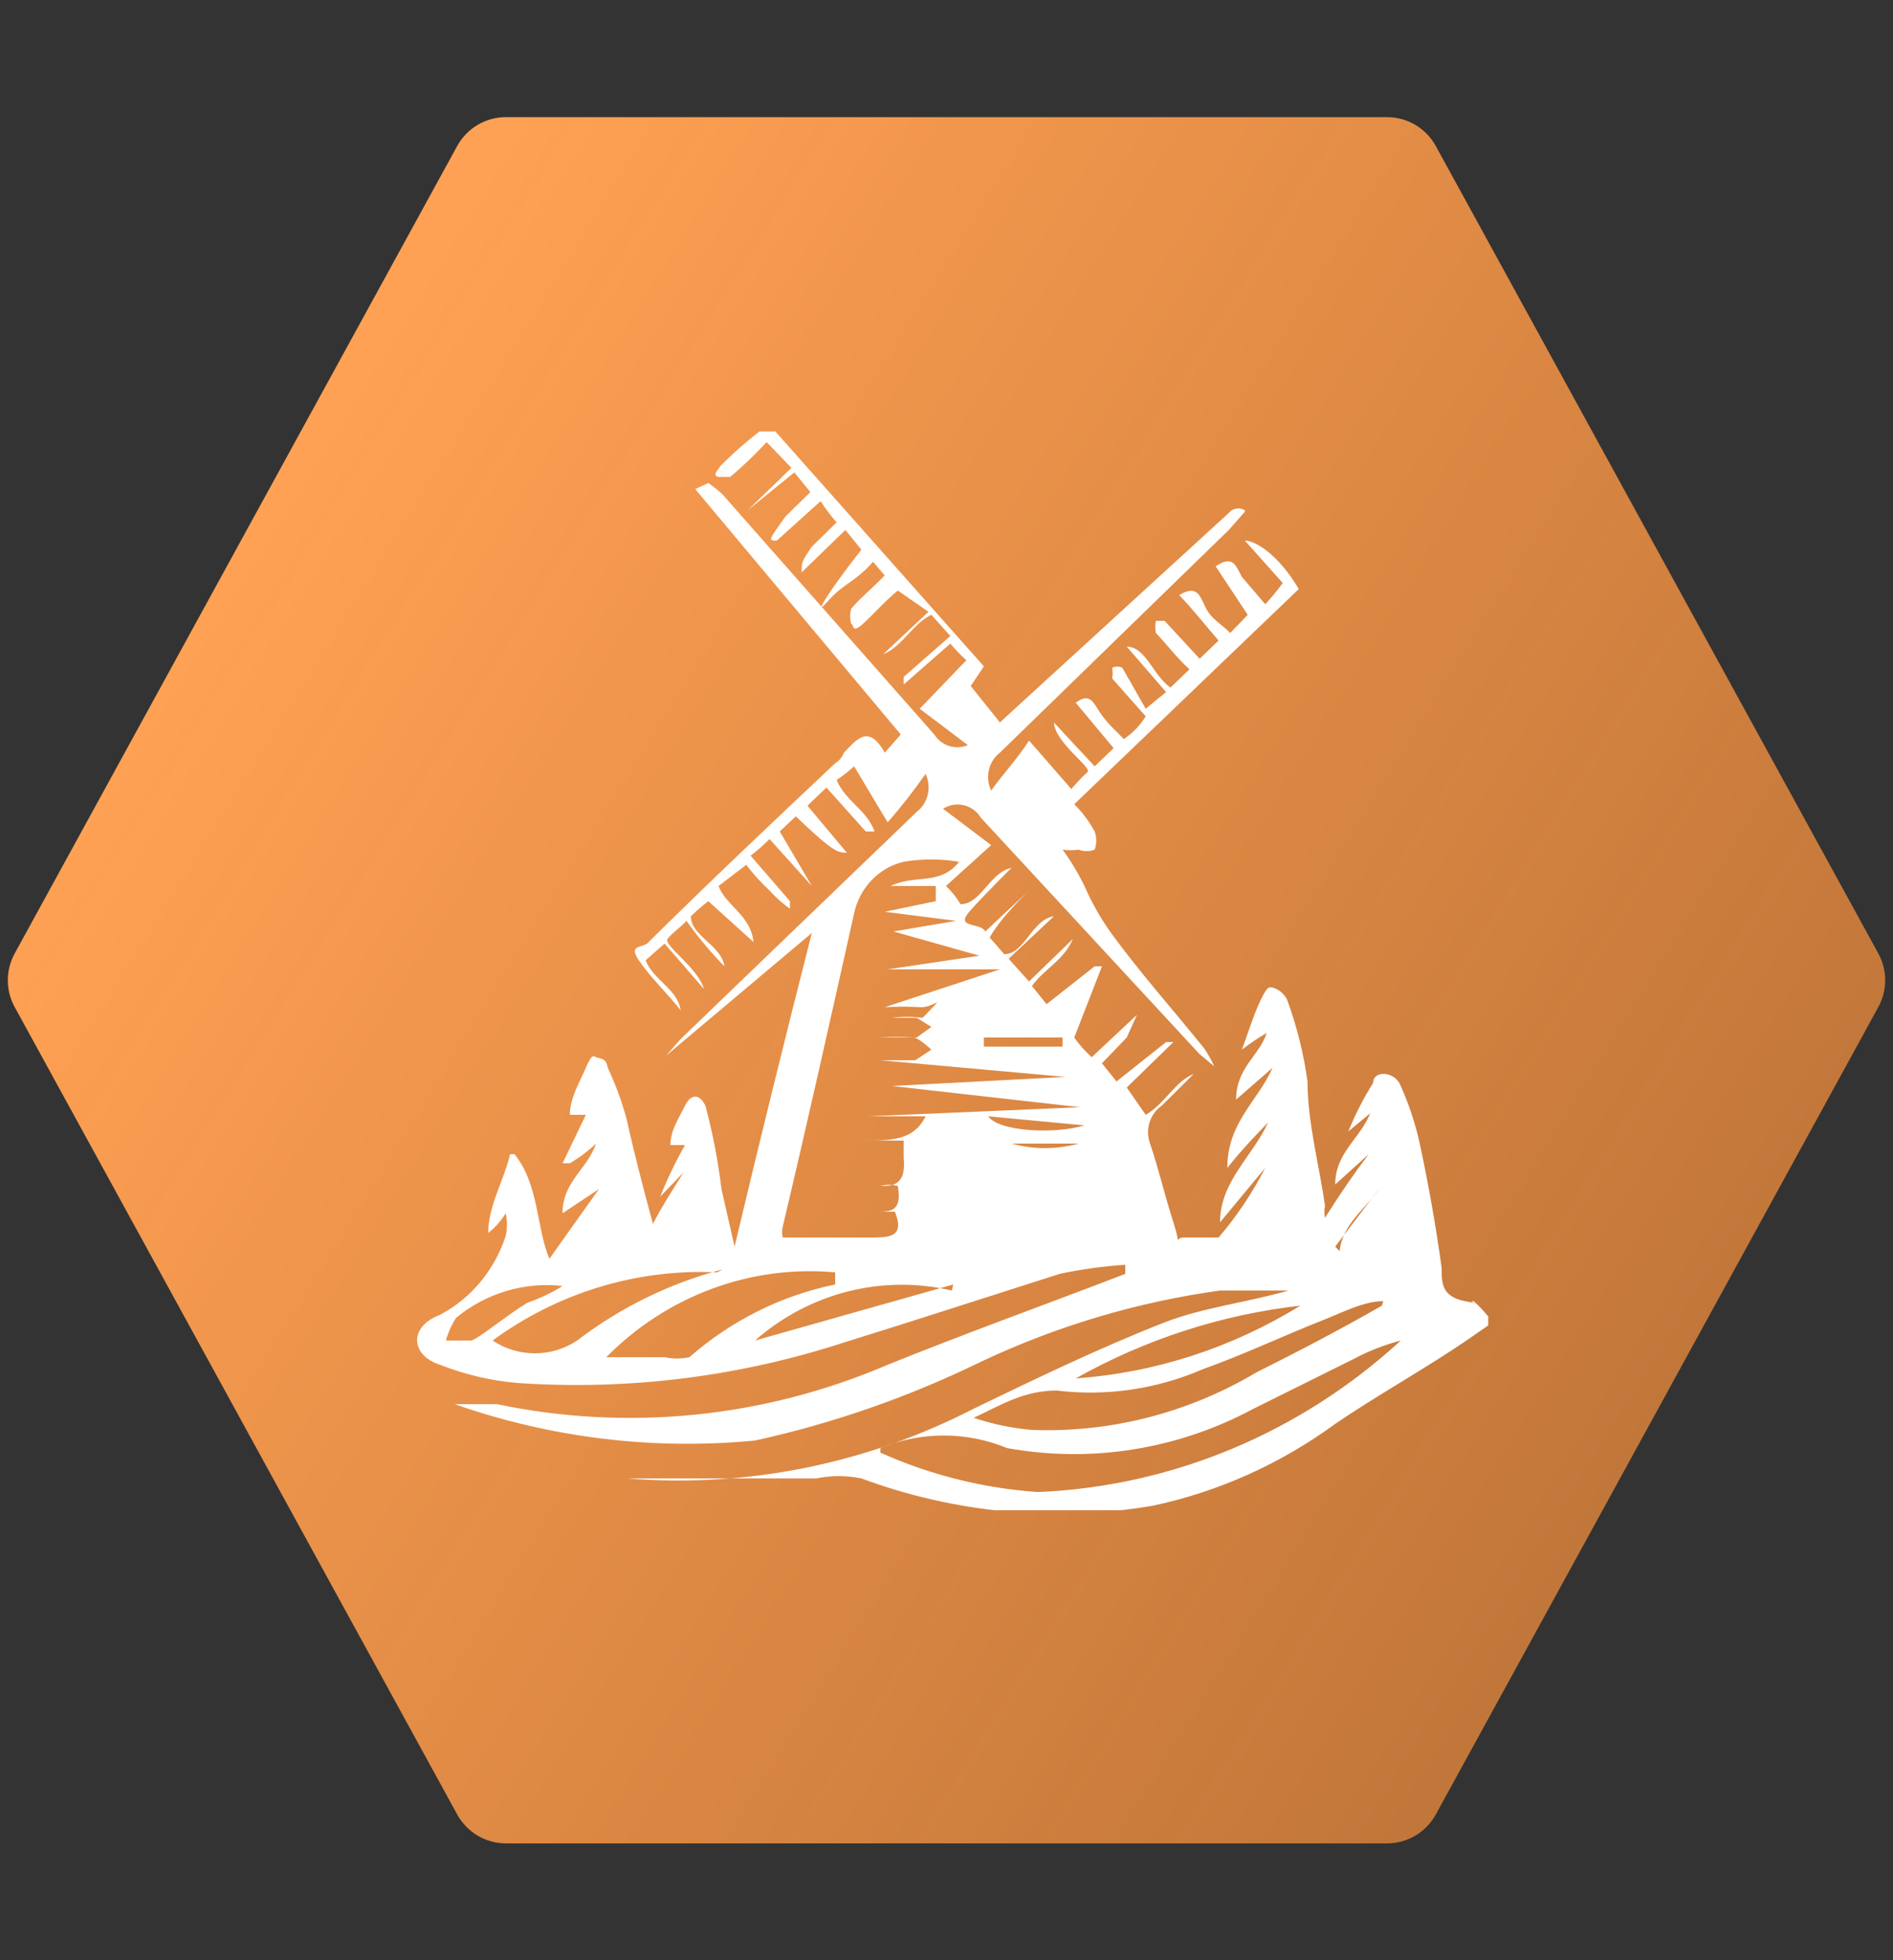 <svg width="170" height="176" viewBox="0 0 170 176" fill="none" xmlns="http://www.w3.org/2000/svg">
<rect x="0" y="0" width="170" height="176" fill="#333333" stroke="none"/>
<path d="M168.683 90.419L128.941 162.919C128.064 164.52 126.383 165.516 124.557 165.516H45.443C43.617 165.516 41.936 164.52 41.059 162.919L1.317 90.419C0.497 88.922 0.497 87.11 1.317 85.613L41.056 13.113C41.934 11.511 43.614 10.516 45.441 10.516H124.557C126.383 10.516 128.064 11.511 128.941 13.113L168.683 85.612C169.503 87.11 169.503 88.922 168.683 90.419Z" fill="url(#paint0_linear)"/>
<g clip-path="url(#clip0)">
<path fill-rule="evenodd" clip-rule="evenodd" d="M111.791 45.953L110.35 47.585L89.796 67.582C89.301 67.963 88.951 68.512 88.807 69.134C88.664 69.756 88.735 70.411 89.01 70.983C90.188 69.351 91.367 68.126 92.414 66.494L96.211 70.847C96.211 70.847 97.127 69.759 97.651 69.351C98.175 68.942 94.771 66.766 94.64 64.862C94.509 62.957 94.64 64.862 94.64 64.862L98.306 68.806L100.008 67.174L96.604 63.093C97.913 62.141 98.175 63.093 98.829 64.045C99.484 64.998 100.139 65.542 100.924 66.358C101.714 65.835 102.385 65.138 102.888 64.317L99.877 60.916C99.94 60.602 99.94 60.278 99.877 59.964C100.019 59.892 100.176 59.855 100.335 59.855C100.494 59.855 100.65 59.892 100.793 59.964L102.888 63.637L104.721 62.141L101.186 58.06C102.888 58.06 103.542 60.644 105.114 61.733L106.816 60.1C105.637 59.012 104.721 57.788 103.804 56.835C103.73 56.477 103.73 56.106 103.804 55.747H104.59L107.732 59.148L109.434 57.516C108.256 56.155 107.208 54.795 105.899 53.434C107.47 52.482 107.732 53.434 108.256 54.523C108.779 55.611 109.696 56.019 110.481 56.835L112.052 55.203L109.172 50.85C110.743 49.762 111.005 50.85 111.529 51.802L113.624 54.251C114.188 53.654 114.713 53.017 115.195 52.346L111.791 48.537C112.707 48.537 114.802 49.762 116.635 52.89L96.473 72.207C97.194 72.927 97.812 73.752 98.306 74.656C98.497 75.182 98.497 75.762 98.306 76.288C97.841 76.465 97.33 76.465 96.865 76.288C96.388 76.357 95.903 76.357 95.425 76.288C96.174 77.312 96.832 78.405 97.389 79.553C98.062 81.095 98.896 82.555 99.877 83.906C102.364 87.307 105.375 90.708 108.125 94.109C108.478 94.623 108.785 95.169 109.041 95.741L107.732 94.653L88.094 73.432C87.743 72.858 87.19 72.451 86.553 72.298C85.916 72.145 85.246 72.259 84.69 72.615L89.01 75.88L84.951 79.553C85.463 80.027 85.904 80.577 86.261 81.186C88.094 81.186 88.879 78.329 90.843 77.921C92.807 77.513 90.843 77.921 90.843 77.921C90.843 77.921 88.356 80.369 87.046 81.866C85.737 83.362 88.094 82.818 88.486 83.634L92.545 79.825C92.545 79.825 89.927 82.274 88.879 84.178L90.188 85.675C92.021 85.675 92.676 82.546 94.64 82.274C96.604 82.002 94.64 82.274 94.64 82.274L90.581 86.083L92.414 88.123L96.342 84.314C95.556 86.219 93.723 87.035 92.676 88.531L93.985 90.164L98.306 86.763H98.96L96.473 93.157C96.926 93.809 97.454 94.403 98.044 94.925L102.102 91.116L101.186 93.157L98.96 95.469L100.269 97.102L104.721 93.565H105.375L101.186 97.646L102.888 100.095C104.59 99.142 105.506 97.102 107.208 96.422L104.328 99.278C103.808 99.637 103.42 100.17 103.23 100.788C103.04 101.406 103.057 102.073 103.281 102.679C104.066 104.992 104.59 107.304 105.375 109.753C106.161 112.202 105.375 111.113 106.292 111.113C107.208 111.113 108.779 111.113 109.434 111.113C111.068 109.21 112.474 107.109 113.624 104.856L109.565 109.753C109.565 106.08 112.445 103.903 113.885 100.775C112.707 101.999 111.529 103.223 110.22 104.856C110.22 100.775 112.969 98.87 114.278 95.877L111.005 98.734C111.005 95.877 113.1 94.789 113.754 92.749C112.981 93.195 112.237 93.695 111.529 94.245C112.183 92.477 112.576 91.116 113.231 89.756C113.885 88.395 114.016 88.668 114.278 88.668C114.557 88.746 114.817 88.882 115.042 89.07C115.267 89.257 115.453 89.491 115.587 89.756C116.458 92.126 117.073 94.59 117.42 97.102C117.42 100.775 118.468 104.584 118.991 108.257C118.921 108.616 118.921 108.986 118.991 109.345C120.301 107.259 121.61 105.355 122.919 103.631L119.908 106.352C119.908 103.495 122.133 102.271 123.05 99.959L121.086 101.591C121.7 100.073 122.445 98.616 123.312 97.238C123.312 96.15 125.014 96.15 125.668 97.238C126.473 98.975 127.088 100.8 127.501 102.679C128.287 106.352 128.941 110.025 129.465 113.834C129.465 115.194 129.465 116.419 131.56 116.827C133.655 117.235 131.56 116.827 132.345 116.827C132.979 117.394 133.55 118.033 134.047 118.731L131.691 120.364C127.894 122.948 123.705 125.261 119.908 127.846C114.998 131.439 109.426 133.94 103.542 135.192C94.756 136.702 85.744 135.859 77.358 132.743C76.018 132.468 74.639 132.468 73.299 132.743H56.279H54.708H56.279C67.019 133.616 77.786 131.454 87.439 126.485C93.069 123.765 98.698 121.044 104.59 118.731C108.125 117.371 111.922 116.963 115.718 115.875C113.754 115.875 111.529 115.875 109.565 115.875C102.144 116.898 94.91 119.053 88.094 122.268C81.615 125.434 74.805 127.807 67.801 129.342C58.69 130.224 49.502 129.112 40.831 126.077H44.627C56.402 128.536 68.614 127.305 79.715 122.54C86.784 119.684 93.985 117.099 101.055 114.378C101.055 114.378 101.055 114.378 101.055 113.562C99.075 113.691 97.107 113.964 95.163 114.378C88.748 116.419 82.071 118.595 75.918 120.5C66.404 123.616 56.414 124.861 46.46 124.173C44.085 123.97 41.749 123.42 39.521 122.54C36.903 121.724 36.641 119.139 39.521 118.051C42.3 116.585 44.415 114.045 45.413 110.977C45.564 110.306 45.564 109.608 45.413 108.937C44.995 109.619 44.463 110.217 43.842 110.705C43.842 108.257 45.282 105.944 45.806 103.631H46.199C48.424 106.352 48.162 110.297 49.341 113.018L53.792 106.76L50.519 108.937C50.519 106.08 52.745 104.992 53.53 102.679C52.81 103.358 52.02 103.951 51.173 104.448H50.519L52.614 100.095H51.173C51.173 98.598 52.09 97.102 52.614 95.877C53.137 94.653 53.268 94.789 53.53 94.925C53.792 95.061 54.447 94.925 54.578 95.877C55.279 97.362 55.849 98.91 56.279 100.503C56.934 103.495 57.72 106.488 58.636 109.889C59.553 108.121 60.469 106.76 61.386 105.264L59.291 107.44C59.927 105.846 60.671 104.301 61.516 102.815H60.207C60.207 101.455 60.993 100.367 61.516 99.278C62.04 98.19 62.826 98.19 63.349 99.278C64.007 101.732 64.488 104.233 64.79 106.76L65.968 111.93C68.193 102.543 70.55 93.021 72.907 83.77L59.814 94.789L61.124 93.293L82.333 72.888C82.828 72.507 83.178 71.958 83.321 71.336C83.465 70.714 83.393 70.059 83.119 69.487C82.064 71.003 80.927 72.457 79.715 73.84L76.703 68.806C76.212 69.257 75.687 69.667 75.132 70.031C75.918 71.935 77.882 72.751 78.536 74.656H77.751L74.216 70.711L72.514 72.343L76.049 76.561C75.263 76.561 74.871 76.561 71.466 73.296L70.026 74.656L72.907 79.553L69.11 75.336C68.575 75.874 68.007 76.374 67.408 76.832L70.943 80.914V81.594C70.274 81.124 69.659 80.576 69.11 79.961C68.349 79.254 67.648 78.481 67.015 77.649L64.528 79.553C65.182 81.322 67.408 82.138 67.67 84.587L63.611 80.914C63.061 81.333 62.536 81.787 62.04 82.274C62.04 84.042 64.79 84.859 65.051 86.763C65.313 88.668 65.051 86.763 65.051 86.763C63.816 85.497 62.678 84.132 61.647 82.682C60.862 83.498 60.338 83.77 59.945 84.314C59.553 84.859 62.695 86.899 63.218 88.804C63.742 90.708 63.218 88.804 63.218 88.804L59.684 84.723L57.981 86.219C58.636 87.987 60.862 88.804 61.124 90.708C59.945 89.212 58.505 87.851 57.458 86.355C56.41 84.859 57.458 85.131 58.112 84.723C63.742 79.145 69.372 73.84 75.001 68.534C75.359 68.318 75.636 67.983 75.787 67.582C76.965 66.358 78.013 64.998 79.453 67.582L80.893 65.95L62.433 43.912L63.611 43.368C63.611 43.368 64.79 44.184 65.182 44.728L83.904 65.95C84.223 66.445 84.698 66.81 85.246 66.984C85.795 67.157 86.385 67.128 86.915 66.902L82.595 63.637L86.784 59.284C86.272 58.82 85.791 58.32 85.344 57.788L81.155 61.461V60.78L85.344 57.108L83.642 55.203C81.94 56.019 81.024 58.06 79.322 58.74L83.38 54.931L80.631 53.026C79.453 53.979 78.536 55.067 77.489 56.019C76.442 56.971 76.703 56.019 76.442 56.019C76.318 55.575 76.318 55.103 76.442 54.659C77.227 53.707 78.275 52.89 79.453 51.666L78.405 50.442C76.703 52.346 75.787 52.346 74.347 53.979C72.907 55.611 74.347 53.163 77.358 49.353L75.918 47.585L71.99 51.394C71.99 50.442 71.99 50.442 72.907 49.081L75.132 46.905C74.612 46.304 74.131 45.668 73.692 45L69.764 48.537C68.979 48.537 68.979 48.537 70.55 46.361L72.776 44.184L71.336 42.416L67.146 45.817L71.074 42.008L68.848 39.695C67.821 40.807 66.728 41.852 65.575 42.824C65.575 42.824 65.575 42.824 64.659 42.824C63.742 42.824 64.659 42.008 64.659 41.872C65.773 40.753 66.953 39.708 68.193 38.743H69.634L88.356 59.828L87.177 61.597L89.796 64.862L110.612 45.817C110.791 45.709 110.995 45.653 111.201 45.653C111.408 45.653 111.611 45.709 111.791 45.817V45.953ZM81.155 102.407H77.751C79.977 102.407 82.071 102.407 83.119 100.231H78.013L96.996 99.414L80.107 97.51L95.687 96.694L79.06 95.197H82.202L83.642 94.245C83.642 94.245 82.464 93.157 82.071 93.157C81.025 93.089 79.975 93.089 78.929 93.157H82.333C82.333 93.157 83.249 92.477 83.642 92.204L82.333 91.388H80.107C81.02 91.272 81.944 91.272 82.857 91.388C82.857 91.388 82.857 91.388 83.773 90.436C84.69 89.484 83.773 90.436 82.726 90.436C81.636 90.368 80.543 90.368 79.453 90.436L89.796 87.035H79.715L87.963 85.811L80.238 83.634L85.868 82.682L79.453 81.866L84.035 80.914V79.553H79.977C82.202 78.465 84.428 79.553 86.13 77.377C84.482 77.102 82.803 77.102 81.155 77.377C80.068 77.631 79.073 78.201 78.285 79.02C77.497 79.838 76.948 80.872 76.703 82.002C74.609 91.388 72.514 100.775 70.288 110.161C70.221 110.475 70.221 110.8 70.288 111.113H80.631H78.144C79.846 111.113 81.286 111.113 80.369 108.801H78.667C79.977 108.801 81.024 108.801 80.631 106.488C80.117 106.344 79.575 106.344 79.06 106.488C80.107 106.488 81.417 106.488 81.155 103.903V102.407ZM79.06 130.43C83.545 132.436 88.327 133.632 93.2 133.967C105.249 133.468 116.764 128.663 125.799 120.364C124.348 120.742 122.943 121.29 121.61 121.996L112.576 126.485C105.77 130.143 97.999 131.385 90.45 130.022C86.792 128.515 82.718 128.515 79.06 130.022V130.43ZM124.228 116.827C122.526 116.827 120.693 117.779 118.991 118.459C115.195 119.956 111.791 121.588 107.994 122.948C103.858 124.736 99.351 125.392 94.902 124.853C91.89 124.853 89.796 126.213 87.439 127.301C89.138 127.873 90.896 128.238 92.676 128.39C99.729 128.654 106.713 126.864 112.838 123.22C116.635 121.316 120.301 119.411 124.097 117.235L124.228 116.827ZM75.001 114.242C71.249 113.901 67.471 114.405 63.924 115.72C60.377 117.035 57.144 119.129 54.447 121.86C56.279 121.86 57.981 121.86 59.684 121.86C60.418 122.018 61.175 122.018 61.909 121.86C65.671 118.568 70.176 116.321 75.001 115.33V114.242ZM64.397 114.242C57.209 113.905 50.117 116.058 44.235 120.364C45.369 121.114 46.686 121.513 48.031 121.513C49.376 121.513 50.694 121.114 51.828 120.364C55.751 117.368 60.198 115.197 64.92 113.97L64.397 114.242ZM116.766 117.235C109.701 118.034 102.854 120.252 96.604 123.765C103.724 123.259 110.63 121.022 116.766 117.235ZM85.475 115.875C82.396 115.153 79.197 115.182 76.13 115.961C73.064 116.74 70.212 118.247 67.801 120.364L85.606 115.33L85.475 115.875ZM50.519 115.466C47.096 115.075 43.662 116.102 40.962 118.323C40.553 118.948 40.244 119.637 40.045 120.364C40.831 120.364 41.747 120.364 42.271 120.364C42.794 120.364 45.544 118.051 47.377 116.963C48.475 116.588 49.529 116.086 50.519 115.466ZM88.748 100.231C89.665 101.591 94.64 101.863 97.389 101.047L88.748 100.231ZM119.908 111.93L123.835 106.76C122.657 108.529 120.562 109.889 120.301 112.338L119.908 111.93ZM88.356 93.157V93.973H95.425V93.157H88.356ZM90.843 102.679C92.817 103.221 94.892 103.221 96.865 102.679H90.974H90.843Z" fill="white"/>
</g>
<defs>
<linearGradient id="paint0_linear" x1="22" y1="49.507" x2="149.013" y2="128.501" gradientUnits="userSpaceOnUse">
<stop stop-color="#FFA154"/>
<stop offset="1" stop-color="#FF943D" stop-opacity="0.7"/>
</linearGradient>
<clipPath id="clip0">
<rect width="96.228" height="96.857" fill="white" transform="translate(37.422 38.743)"/>
</clipPath>
</defs>
</svg>

